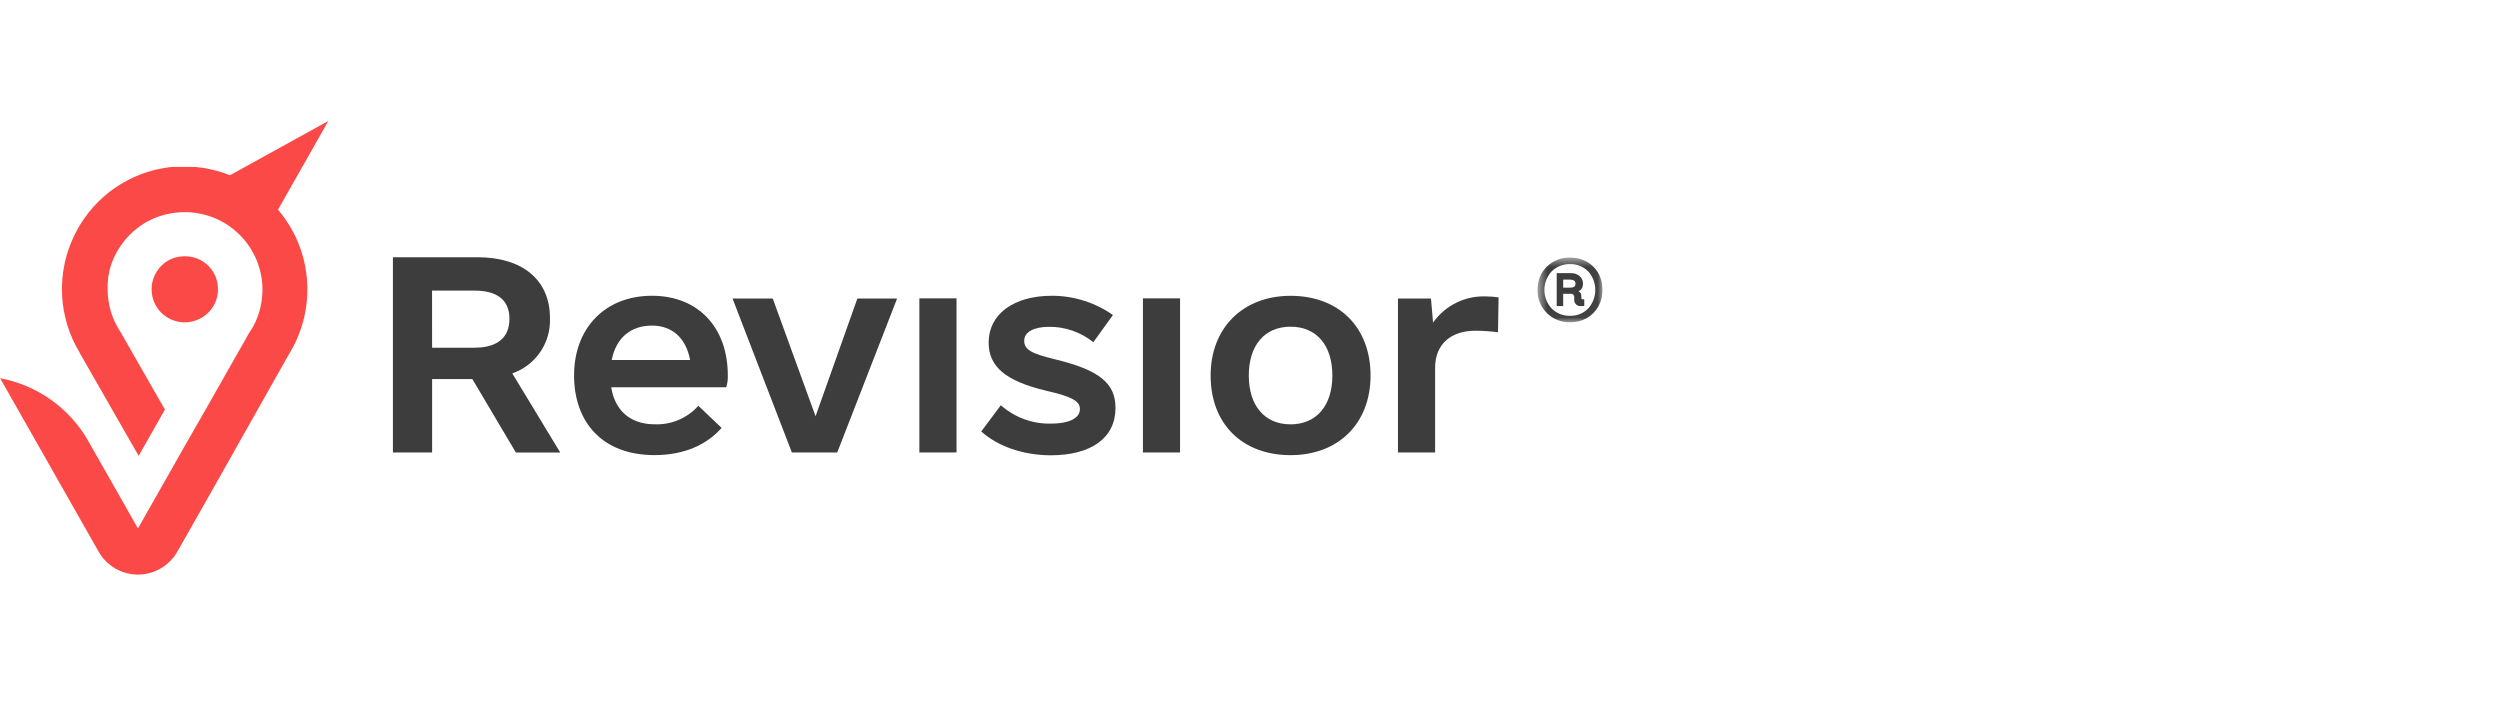 <svg width="248" height="72" viewBox="0 0 248 72" fill="none" xmlns="http://www.w3.org/2000/svg">
<mask id="mask0_310_89" style="mask-type:luminance" maskUnits="userSpaceOnUse" x="152" y="25" width="7" height="7">
<path d="M158.96 25.557H152.527V31.966H158.96V25.557Z" fill="white"/>
</mask>
<g mask="url(#mask0_310_89)">
<path d="M158.061 26.455C158.661 27.053 158.961 27.823 158.961 28.763C158.974 29.185 158.901 29.606 158.746 30C158.591 30.394 158.358 30.753 158.061 31.054C157.461 31.663 156.688 31.967 155.745 31.968C155.318 31.979 154.894 31.904 154.498 31.746C154.103 31.589 153.743 31.352 153.443 31.052C153.142 30.752 152.905 30.393 152.747 29.998C152.59 29.604 152.515 29.182 152.527 28.757C152.527 27.817 152.832 27.048 153.444 26.449C153.747 26.153 154.107 25.921 154.502 25.766C154.897 25.612 155.32 25.539 155.745 25.552C156.688 25.555 157.459 25.857 158.061 26.455ZM157.545 30.606C158 30.099 158.253 29.443 158.253 28.763C158.253 28.082 158 27.426 157.545 26.919C157.311 26.681 157.031 26.495 156.72 26.37C156.41 26.246 156.078 26.188 155.745 26.199C155.408 26.189 155.074 26.248 154.76 26.372C154.448 26.495 154.164 26.682 153.927 26.919C153.461 27.421 153.203 28.079 153.203 28.763C153.203 29.446 153.461 30.104 153.927 30.606C154.164 30.843 154.448 31.03 154.76 31.154C155.074 31.278 155.408 31.336 155.745 31.326C156.078 31.337 156.41 31.279 156.72 31.155C157.031 31.031 157.311 30.844 157.545 30.606ZM157.031 29.692H157.159V30.365H156.838C156.747 30.374 156.654 30.363 156.568 30.333C156.481 30.303 156.404 30.253 156.339 30.189C156.274 30.124 156.225 30.046 156.194 29.96C156.164 29.874 156.152 29.782 156.163 29.692V29.5C156.169 29.452 156.165 29.403 156.15 29.357C156.134 29.311 156.108 29.269 156.074 29.235C156.04 29.201 155.998 29.175 155.951 29.16C155.906 29.144 155.857 29.14 155.808 29.147H155.068V30.365H154.425V27.095H155.841C156.151 27.084 156.454 27.186 156.693 27.383C156.804 27.477 156.892 27.596 156.95 27.729C157.009 27.862 157.036 28.007 157.031 28.152C157.031 28.516 156.88 28.761 156.581 28.889C156.674 28.929 156.751 28.997 156.803 29.083C156.854 29.17 156.878 29.27 156.87 29.37V29.531C156.865 29.553 156.866 29.576 156.872 29.598C156.879 29.619 156.89 29.639 156.907 29.655C156.923 29.671 156.942 29.682 156.964 29.689C156.986 29.695 157.008 29.696 157.031 29.692ZM155.068 27.737V28.538H155.745C156.109 28.538 156.29 28.41 156.29 28.154C156.29 27.876 156.109 27.737 155.745 27.737H155.068Z" fill="#3D3D3D"/>
</g>
<path d="M25.989 23.596L32.572 12L20.975 18.396L25.989 23.596Z" fill="#FA4946"/>
<path d="M21.622 28.693C21.624 29.34 21.433 29.974 21.075 30.514C20.708 31.056 20.188 31.478 19.581 31.725C18.982 31.977 18.32 32.043 17.683 31.913C17.046 31.788 16.461 31.477 16 31.02C15.541 30.562 15.229 29.978 15.104 29.343C14.975 28.707 15.039 28.047 15.288 27.448C15.534 26.842 15.955 26.324 16.498 25.959C17.052 25.596 17.703 25.41 18.366 25.423C18.796 25.422 19.222 25.507 19.619 25.671C20.017 25.836 20.378 26.077 20.681 26.381C20.983 26.686 21.221 27.047 21.383 27.444C21.544 27.84 21.626 28.265 21.622 28.693Z" fill="#FA4946"/>
<path d="M0 37.518C1.829 37.858 3.561 38.593 5.074 39.672C6.59 40.749 7.849 42.145 8.764 43.761L13.684 52.419L15.721 48.837L18.325 44.242L20.317 40.768L24.695 33.058C24.709 33.039 24.723 33.019 24.735 32.998C24.952 32.683 25.143 32.351 25.307 32.006L25.332 31.956C25.77 31.003 26.009 29.972 26.034 28.924C26.059 27.875 25.869 26.832 25.476 25.858C25.083 24.886 24.495 24.005 23.748 23.268C23.003 22.529 22.113 21.952 21.134 21.571C21.02 21.526 20.905 21.481 20.78 21.442C20.656 21.402 20.556 21.367 20.437 21.337C19.459 21.058 18.434 20.977 17.424 21.099C16.409 21.212 15.427 21.526 14.536 22.022C13.649 22.528 12.871 23.202 12.245 24.007C11.624 24.804 11.166 25.714 10.896 26.686L10.836 26.93C10.838 26.951 10.838 26.973 10.836 26.994L10.811 27.103C10.811 27.163 10.811 27.217 10.776 27.277C10.741 27.337 10.741 27.485 10.721 27.595C10.701 27.704 10.721 27.679 10.721 27.729C10.721 27.857 10.691 27.991 10.682 28.12C10.672 28.249 10.682 28.235 10.682 28.294C10.682 28.433 10.682 28.567 10.682 28.706C10.678 29.808 10.914 30.898 11.374 31.901L11.404 31.961C11.572 32.328 11.772 32.68 12.001 33.013L16.358 40.63L16.314 40.709L13.754 45.219L7.908 35.013V34.988L7.778 34.76L7.579 34.412C7.579 34.373 7.534 34.328 7.509 34.283C6.613 32.553 6.145 30.634 6.145 28.686C6.146 27.969 6.209 27.253 6.334 26.547C6.473 25.744 6.697 24.957 7.002 24.201C7.701 22.415 8.813 20.818 10.248 19.541C11.693 18.267 13.42 17.352 15.288 16.872L15.542 16.807H15.587L15.88 16.743L16.483 16.634L16.782 16.594L17.066 16.559H17.359H17.454C17.539 16.559 17.623 16.559 17.713 16.559H19.028C19.107 16.559 19.187 16.559 19.267 16.559C19.476 16.559 19.68 16.594 19.884 16.624C20.078 16.624 20.277 16.678 20.472 16.713C21.282 16.857 22.074 17.085 22.837 17.393L23.011 17.462C24.764 18.201 26.321 19.336 27.558 20.777C29.143 22.626 30.137 24.905 30.411 27.322C30.689 29.736 30.238 32.179 29.116 34.338L28.688 35.097L28.634 35.186L20.945 48.817L18.34 53.407L17.584 54.731C17.194 55.419 16.628 55.991 15.944 56.389C15.259 56.787 14.482 56.998 13.689 56.999C12.897 56.999 12.118 56.79 11.433 56.392C10.748 55.995 10.181 55.423 9.79 54.736L0 37.499V37.518Z" fill="#FA4946"/>
<path d="M46.858 37.603H42.865V44.885H38.977V25.518H47.371C51.819 25.518 54.554 27.76 54.554 31.534C54.609 32.73 54.276 33.913 53.603 34.905C52.93 35.897 51.953 36.646 50.819 37.04L55.578 44.894H51.178L46.858 37.603ZM42.865 34.492H47.059C49.363 34.492 50.536 33.471 50.536 31.63C50.536 29.788 49.363 28.829 47.059 28.829H42.86L42.865 34.492Z" fill="#3D3D3D"/>
<path d="M64.93 42.089C65.746 42.124 66.56 41.978 67.312 41.66C68.064 41.342 68.736 40.861 69.278 40.252L71.581 42.446C70.202 44.026 67.999 45.147 64.93 45.147C59.662 45.147 56.947 41.783 56.947 37.246C56.947 32.555 60.017 29.339 64.676 29.339C69.23 29.339 72.199 32.45 72.199 37.246C72.215 37.643 72.161 38.04 72.041 38.419H60.634C60.989 40.71 62.526 42.089 64.93 42.089ZM60.682 35.714H68.459C68.052 33.524 66.673 32.298 64.676 32.298C62.526 32.298 61.094 33.572 60.682 35.714Z" fill="#3D3D3D"/>
<path d="M88.992 29.616L83.054 44.884H78.553L72.668 29.616H76.657L80.904 41.291L85.051 29.616H88.992Z" fill="#3D3D3D"/>
<path d="M91.201 29.597H94.888V44.885H91.201V29.597Z" fill="#3D3D3D"/>
<path d="M97.34 42.8L99.284 40.199C100.664 41.425 102.464 42.078 104.312 42.022C105.902 42.022 107.127 41.545 107.127 40.59C107.127 39.827 106.462 39.369 103.752 38.753C99.758 37.799 98.073 36.368 98.073 33.982C98.073 31.176 100.529 29.339 104.364 29.339C106.526 29.343 108.634 30.01 110.403 31.248L108.459 33.949C107.215 32.944 105.659 32.404 104.058 32.422C102.574 32.422 101.602 32.928 101.602 33.796C101.602 34.664 102.267 35.07 104.618 35.633C109.019 36.702 110.657 37.976 110.657 40.476C110.657 43.434 108.262 45.166 104.211 45.166C101.448 45.147 98.992 44.279 97.34 42.8Z" fill="#3D3D3D"/>
<path d="M113.379 29.597H117.061V44.885H113.379V29.597Z" fill="#3D3D3D"/>
<path d="M120.094 37.251C120.094 32.508 123.317 29.345 128.024 29.345C132.812 29.345 135.959 32.456 135.959 37.251C135.959 42.046 132.73 45.152 128.024 45.152C123.197 45.148 120.094 42.022 120.094 37.251ZM132.17 37.251C132.17 34.24 130.586 32.408 128.024 32.408C125.462 32.408 123.882 34.24 123.882 37.251C123.882 40.262 125.467 42.094 128.024 42.094C130.581 42.094 132.17 40.252 132.17 37.251Z" fill="#3D3D3D"/>
<path d="M148.657 29.497L148.604 32.961C147.857 32.862 147.106 32.811 146.353 32.808C144.002 32.808 142.364 34.082 142.364 36.478V44.885H138.678V29.616H141.953L142.159 32.002C142.744 31.171 143.527 30.497 144.438 30.043C145.349 29.589 146.359 29.369 147.378 29.402C147.805 29.408 148.233 29.439 148.657 29.497Z" fill="#3D3D3D"/>
</svg>
